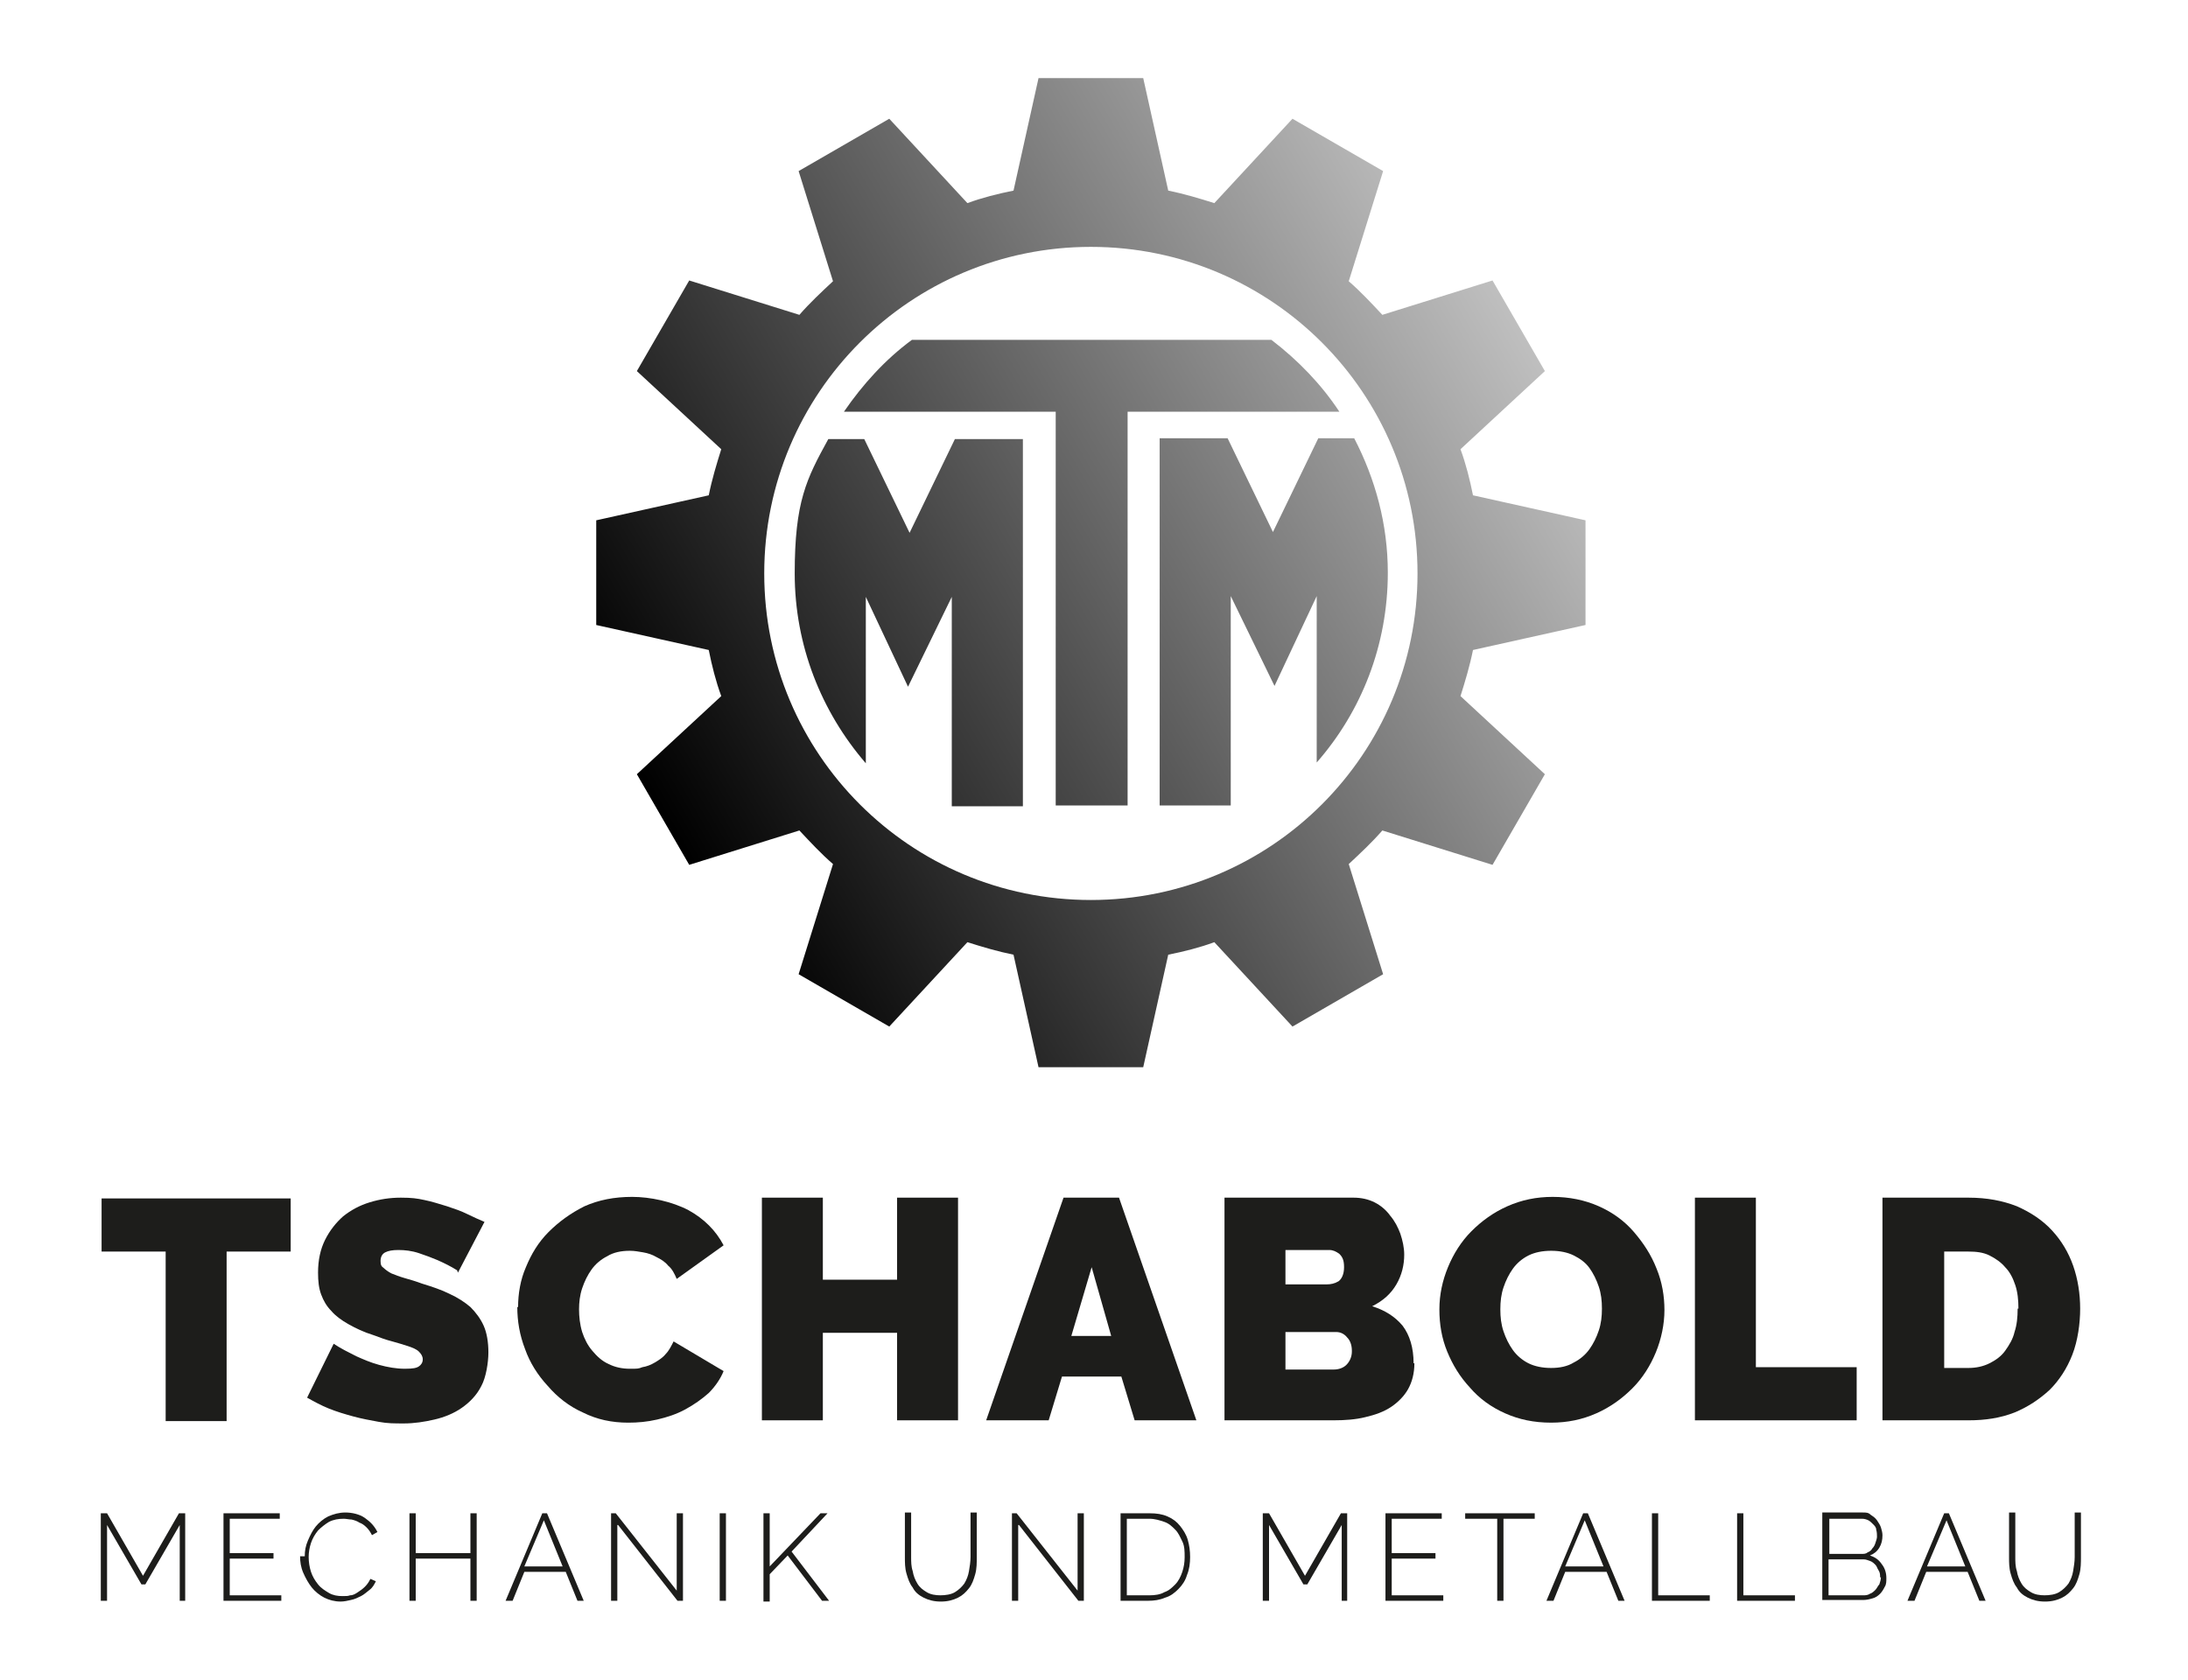 <?xml version="1.0" encoding="UTF-8"?> <svg xmlns="http://www.w3.org/2000/svg" xmlns:xlink="http://www.w3.org/1999/xlink" version="1.1" viewBox="0 0 280 215"><defs><style> .cls-1 { fill: url(#Unbenannter_Verlauf_9); } .cls-2 { fill: #1d1d1b; } </style><linearGradient id="Unbenannter_Verlauf_9" data-name="Unbenannter Verlauf 9" x1="84.8" y1="105" x2="194.5" y2="41.7" gradientUnits="userSpaceOnUse"><stop offset="0" stop-color="#000"></stop><stop offset="1" stop-color="#bfbfbf"></stop></linearGradient></defs><g><g id="Ebene_1"><g><g><path class="cls-2" d="M23,204.9v-9.7l-4.4,7.6h-.5l-4.4-7.6v9.7h-.8v-11.2h.8l4.6,8,4.6-8h.8v11.2h-.8Z"></path><path class="cls-2" d="M36,204.2v.7h-7.4v-11.2h7.2v.7h-6.4v4.4h5.6v.7h-5.6v4.7h6.6Z"></path><path class="cls-2" d="M39,199.2c0-.7.1-1.3.4-2s.6-1.3,1-1.8c.4-.5,1-1,1.6-1.3.7-.3,1.4-.5,2.2-.5s1.8.2,2.5.7c.7.5,1.2,1,1.6,1.8l-.7.4c-.2-.4-.4-.7-.7-1-.3-.3-.6-.5-.9-.6-.3-.2-.6-.3-1-.4-.3,0-.7-.1-1-.1-.7,0-1.3.1-1.9.4-.5.3-1,.7-1.4,1.1-.4.5-.7,1-.9,1.6-.2.6-.3,1.2-.3,1.8s.1,1.3.3,1.9c.2.6.5,1.1.9,1.6.4.5.9.8,1.4,1.1.5.3,1.1.4,1.7.4s.7,0,1-.1c.4,0,.7-.2,1-.4s.6-.4.9-.7.5-.6.7-1l.7.3c-.2.4-.4.8-.8,1.1s-.7.6-1.1.8c-.4.2-.8.4-1.3.5-.4.1-.9.2-1.3.2-.8,0-1.5-.2-2.1-.5-.6-.3-1.2-.8-1.6-1.3s-.8-1.2-1.1-1.9c-.3-.7-.4-1.4-.4-2.1Z"></path><path class="cls-2" d="M61,193.7v11.2h-.8v-5.4h-7v5.4h-.8v-11.2h.8v5.1h7v-5.1h.8Z"></path><path class="cls-2" d="M69.3,193.7h.7l4.7,11.2h-.8l-1.5-3.7h-5.3l-1.5,3.7h-.9l4.7-11.2ZM72,200.5l-2.4-5.9-2.5,5.9h4.9Z"></path><path class="cls-2" d="M79,195.2v9.7h-.8v-11.2h.6l7.8,9.9v-9.9h.8v11.2h-.7l-7.6-9.7Z"></path><path class="cls-2" d="M92.1,204.9v-11.2h.8v11.2h-.8Z"></path><path class="cls-2" d="M97.7,204.9v-11.2h.8v6.8l6.5-6.8h.9l-4.6,4.9,4.8,6.3h-.9l-4.4-5.8-2.3,2.4v3.5h-.8Z"></path><path class="cls-2" d="M120.3,204.2c.7,0,1.4-.1,1.9-.4.5-.3.9-.7,1.2-1.1.3-.5.5-1,.6-1.6.1-.6.2-1.2.2-1.8v-5.7h.8v5.7c0,.7,0,1.5-.2,2.2-.2.7-.4,1.3-.8,1.8-.4.5-.8.9-1.4,1.2-.6.3-1.3.5-2.2.5s-1.6-.2-2.2-.5c-.6-.3-1.1-.7-1.4-1.3-.4-.5-.6-1.1-.8-1.8-.2-.7-.2-1.4-.2-2.1v-5.7h.8v5.7c0,.6,0,1.2.2,1.8.1.6.3,1.1.6,1.6.3.5.7.8,1.2,1.1s1.1.4,1.8.4Z"></path><path class="cls-2" d="M130.3,195.2v9.7h-.8v-11.2h.6l7.8,9.9v-9.9h.8v11.2h-.7l-7.6-9.7Z"></path><path class="cls-2" d="M143.4,204.9v-11.2h3.7c.9,0,1.6.1,2.3.4.7.3,1.2.7,1.6,1.2.4.5.8,1.1,1,1.8s.3,1.4.3,2.2-.1,1.6-.4,2.3c-.2.7-.6,1.3-1.1,1.8s-1,.9-1.7,1.1c-.7.3-1.4.4-2.2.4h-3.7ZM151.6,199.3c0-.7,0-1.4-.3-2s-.5-1.1-.9-1.5-.8-.8-1.4-1c-.6-.2-1.2-.4-1.9-.4h-2.9v9.8h2.9c.7,0,1.4-.1,1.9-.4.6-.2,1-.6,1.4-1,.4-.4.7-1,.9-1.6.2-.6.3-1.2.3-1.9Z"></path><path class="cls-2" d="M171.7,204.9v-9.7l-4.4,7.6h-.5l-4.4-7.6v9.7h-.8v-11.2h.8l4.6,8,4.6-8h.8v11.2h-.8Z"></path><path class="cls-2" d="M184.7,204.2v.7h-7.4v-11.2h7.2v.7h-6.4v4.4h5.6v.7h-5.6v4.7h6.6Z"></path><path class="cls-2" d="M196.5,194.4h-4.1v10.5h-.8v-10.5h-4.1v-.7h8.9v.7Z"></path><path class="cls-2" d="M202.5,193.7h.7l4.7,11.2h-.8l-1.5-3.7h-5.3l-1.5,3.7h-.9l4.7-11.2ZM205.2,200.5l-2.4-5.9-2.5,5.9h4.9Z"></path><path class="cls-2" d="M211.4,204.9v-11.2h.8v10.5h6.6v.7h-7.4Z"></path><path class="cls-2" d="M222.3,204.9v-11.2h.8v10.5h6.6v.7h-7.4Z"></path><path class="cls-2" d="M241.4,202c0,.4,0,.8-.2,1.1-.2.4-.4.7-.6.9-.3.3-.6.5-1,.6-.4.1-.7.2-1.2.2h-5.2v-11.2h5.2c.4,0,.7,0,1,.3.3.2.6.4.8.7.2.3.4.6.5.9.1.3.2.7.2,1,0,.6-.1,1.1-.4,1.6-.3.5-.7.8-1.2,1,.6.2,1.1.5,1.5,1.1.4.5.6,1.1.6,1.8ZM234.1,194.4v4.5h4.1c.3,0,.6,0,.8-.2.3-.1.5-.3.6-.5.2-.2.3-.4.4-.7.1-.3.2-.6.2-.8s0-.6-.1-.9c0-.3-.2-.5-.4-.7s-.4-.4-.6-.5c-.2-.1-.5-.2-.8-.2h-4.2ZM240.6,201.9c0-.3,0-.6-.2-.9s-.2-.5-.4-.7-.4-.4-.7-.5c-.3-.1-.5-.2-.8-.2h-4.5v4.6h4.4c.3,0,.6,0,.9-.2.3-.1.5-.3.7-.5.2-.2.3-.5.5-.7.1-.3.2-.6.2-.9Z"></path><path class="cls-2" d="M248.7,193.7h.7l4.7,11.2h-.8l-1.5-3.7h-5.3l-1.5,3.7h-.9l4.7-11.2ZM251.5,200.5l-2.4-5.9-2.5,5.9h4.9Z"></path><path class="cls-2" d="M261.6,204.2c.7,0,1.4-.1,1.9-.4.5-.3.9-.7,1.2-1.1.3-.5.5-1,.6-1.6.1-.6.2-1.2.2-1.8v-5.7h.8v5.7c0,.7,0,1.5-.2,2.2-.2.7-.4,1.3-.8,1.8s-.8.9-1.4,1.2c-.6.3-1.3.5-2.2.5s-1.6-.2-2.2-.5c-.6-.3-1.1-.7-1.4-1.3-.4-.5-.6-1.1-.8-1.8-.2-.7-.2-1.4-.2-2.1v-5.7h.8v5.7c0,.6,0,1.2.2,1.8.1.6.3,1.1.6,1.6.3.5.7.8,1.2,1.1s1.1.4,1.8.4Z"></path></g><g><path class="cls-2" d="M37.2,160.2h-8.2v21.7h-7.8v-21.7h-8.2v-6.8h24.2v6.8Z"></path><path class="cls-2" d="M58.5,162.6c-.8-.5-1.6-.9-2.5-1.3-.7-.3-1.5-.6-2.4-.9-.9-.3-1.8-.4-2.6-.4s-1.3.1-1.7.3c-.4.2-.6.6-.6,1.1s.1.7.4.9c.2.2.6.5,1,.7.5.2,1,.4,1.7.6.7.2,1.4.4,2.2.7,1.3.4,2.5.8,3.5,1.3,1.1.5,2,1.1,2.7,1.7.7.7,1.3,1.5,1.7,2.4.4.9.6,2.1.6,3.4s-.3,3.2-.9,4.3c-.6,1.2-1.5,2.1-2.5,2.8-1,.7-2.2,1.2-3.5,1.5-1.3.3-2.6.5-3.9.5s-2.1,0-3.2-.2c-1.1-.2-2.2-.4-3.3-.7-1.1-.3-2.1-.6-3.1-1-1-.4-1.9-.9-2.8-1.4l3.4-6.9c.9.6,1.9,1.1,2.9,1.6.9.4,1.8.8,2.9,1.1,1.1.3,2.2.5,3.3.5s1.5-.1,1.8-.3c.3-.2.5-.5.5-.9s-.2-.7-.5-1c-.3-.3-.8-.5-1.4-.7-.6-.2-1.3-.4-2-.6-.8-.2-1.6-.5-2.4-.8-1.3-.4-2.3-.9-3.2-1.4-.9-.5-1.7-1.1-2.2-1.7-.6-.6-1-1.3-1.3-2.1-.3-.8-.4-1.7-.4-2.8,0-1.6.3-3,.9-4.2.6-1.2,1.4-2.2,2.3-3,1-.8,2.1-1.4,3.4-1.8,1.3-.4,2.6-.6,4-.6s2.1.1,3,.3c1,.2,1.9.5,2.9.8.9.3,1.8.6,2.6,1,.8.4,1.5.7,2.2,1l-3.4,6.5Z"></path><path class="cls-2" d="M66.3,167.3c0-1.7.3-3.5,1-5.1.7-1.7,1.6-3.2,2.9-4.5,1.3-1.3,2.8-2.4,4.6-3.3,1.8-.8,3.8-1.2,6.1-1.2s5.1.6,7.2,1.7c2,1.1,3.5,2.6,4.5,4.5l-6,4.3c-.3-.7-.6-1.3-1.1-1.7-.4-.5-.9-.8-1.5-1.1-.5-.3-1.1-.5-1.7-.6-.6-.1-1.1-.2-1.7-.2-1.1,0-2.1.2-2.9.7-.8.4-1.5,1-2,1.7-.5.7-.9,1.5-1.2,2.4-.3.9-.4,1.8-.4,2.7s.1,1.9.4,2.9c.3.9.7,1.7,1.3,2.4.6.7,1.2,1.3,2.1,1.7.8.4,1.7.6,2.7.6s1.1,0,1.6-.2c.6-.1,1.1-.3,1.6-.6.5-.3,1-.6,1.4-1.1.4-.4.7-1,1-1.6l6.4,3.8c-.4,1-1.1,2-1.9,2.8-.9.8-1.9,1.5-3,2.1-1.1.6-2.3,1-3.6,1.3-1.3.3-2.5.4-3.7.4-2.1,0-4-.4-5.8-1.3-1.8-.8-3.3-2-4.5-3.4-1.3-1.4-2.3-3-2.9-4.7-.7-1.8-1-3.6-1-5.4Z"></path><path class="cls-2" d="M122.6,153.3v28.5h-7.8v-11.2h-9.5v11.2h-7.8v-28.5h7.8v10.5h9.5v-10.5h7.8Z"></path><path class="cls-2" d="M136.1,153.3h7.1l9.9,28.5h-7.9l-1.7-5.6h-7.6l-1.7,5.6h-8l9.9-28.5ZM142.2,171l-2.5-8.8-2.6,8.8h5.2Z"></path><path class="cls-2" d="M181,174.5c0,1.3-.3,2.4-.8,3.3-.5.9-1.3,1.7-2.2,2.3-.9.6-2,1-3.3,1.3-1.2.3-2.6.4-4,.4h-14v-28.5h16.5c1,0,1.9.2,2.7.6.8.4,1.5,1,2,1.7.6.7,1,1.5,1.3,2.3.3.9.5,1.8.5,2.7,0,1.3-.3,2.6-1,3.8-.7,1.2-1.7,2.1-3.1,2.8,1.6.5,2.9,1.3,3.9,2.5.9,1.2,1.4,2.8,1.4,4.8ZM164.5,160v4.4h5.3c.5,0,1-.1,1.5-.4.4-.3.7-.9.7-1.8s-.2-1.3-.6-1.7c-.4-.3-.8-.5-1.3-.5h-5.6ZM173,172.9c0-.7-.2-1.3-.6-1.7-.4-.5-.9-.7-1.4-.7h-6.5v4.8h6.2c.6,0,1.2-.2,1.6-.6.4-.4.7-1,.7-1.7Z"></path><path class="cls-2" d="M198.5,182.1c-2.2,0-4.1-.4-5.9-1.2-1.8-.8-3.3-1.9-4.5-3.3-1.3-1.4-2.2-2.9-2.9-4.6-.7-1.7-1-3.5-1-5.4s.4-3.7,1.1-5.4c.7-1.7,1.7-3.3,3-4.6,1.3-1.3,2.8-2.4,4.6-3.2,1.8-.8,3.7-1.2,5.8-1.2s4.1.4,5.9,1.2c1.8.8,3.3,1.9,4.5,3.3s2.2,2.9,2.9,4.7c.7,1.7,1,3.5,1,5.3s-.4,3.7-1.1,5.4c-.7,1.7-1.7,3.3-3,4.6-1.3,1.3-2.8,2.4-4.6,3.2-1.8.8-3.7,1.2-5.8,1.2ZM192,167.6c0,1,.1,1.9.4,2.8s.7,1.7,1.2,2.4c.5.7,1.2,1.3,2,1.7.8.4,1.8.6,2.9.6s2.1-.2,2.9-.7c.8-.4,1.5-1,2-1.7.5-.7.9-1.5,1.2-2.4.3-.9.4-1.8.4-2.8s-.1-1.9-.4-2.8c-.3-.9-.7-1.7-1.2-2.4-.5-.7-1.2-1.2-2-1.6-.8-.4-1.8-.6-2.9-.6s-2.1.2-2.9.6c-.8.4-1.5,1-2,1.7-.5.7-.9,1.5-1.2,2.4-.3.9-.4,1.8-.4,2.8Z"></path><path class="cls-2" d="M216.9,181.8v-28.5h7.8v21.7h12.9v6.8h-20.7Z"></path><path class="cls-2" d="M240.9,181.8v-28.5h11c2.4,0,4.4.4,6.2,1.1,1.8.8,3.3,1.8,4.5,3.1,1.2,1.3,2.1,2.8,2.7,4.5.6,1.7.9,3.6.9,5.5s-.3,4.1-1,5.9c-.7,1.8-1.7,3.3-2.9,4.5-1.3,1.2-2.8,2.2-4.5,2.9-1.8.7-3.7,1-5.9,1h-11ZM258.3,167.5c0-1.1-.1-2.1-.4-3-.3-.9-.7-1.7-1.3-2.3-.5-.6-1.2-1.1-2-1.5-.8-.4-1.7-.5-2.7-.5h-3.1v14.9h3.1c1,0,1.9-.2,2.7-.6.8-.4,1.5-.9,2-1.6.5-.7,1-1.5,1.2-2.4.3-.9.4-1.9.4-3Z"></path></g><path class="cls-1" d="M202.9,80v-13.4l-14.4-3.2c-.4-2-.9-4-1.6-5.9l10.8-10-6.7-11.6-14.1,4.4c-1.4-1.5-2.8-3-4.3-4.3l4.4-14.1-11.6-6.7-10,10.8c-1.9-.6-3.9-1.2-5.9-1.6l-3.2-14.4h-13.4l-3.2,14.4c-2,.4-4,.9-5.9,1.6l-10-10.8-11.6,6.7,4.4,14.1c-1.5,1.4-3,2.8-4.3,4.3l-14.1-4.4-6.7,11.6,10.8,10c-.6,1.9-1.2,3.9-1.6,5.9l-14.4,3.2v13.4l14.4,3.2c.4,2,.9,4,1.6,5.9l-10.8,10,6.7,11.6,14.1-4.4c1.4,1.5,2.8,3,4.3,4.3l-4.4,14.1,11.6,6.7,10-10.8c1.9.6,3.9,1.2,5.9,1.6l3.2,14.4h13.4l3.2-14.4c2-.4,4-.9,5.9-1.6l10,10.8,11.6-6.7-4.4-14.1c1.5-1.4,3-2.8,4.3-4.3l14.1,4.4,6.7-11.6-10.8-10c.6-1.9,1.2-3.9,1.6-5.9l14.4-3.2ZM139.6,115.2c-23.1,0-41.8-18.7-41.8-41.8s18.7-41.8,41.8-41.8,41.8,18.7,41.8,41.8-18.7,41.8-41.8,41.8ZM110.8,76.4v21.3c-5.7-6.6-9.1-15.1-9.1-24.3s1.5-12.1,4.3-17.2h4.6l5.8,12,5.8-12h8.7v47h-9.1v-26.8l-5.6,11.5-5.4-11.5ZM177.6,73.3c0,9.3-3.4,17.8-9.1,24.3v-21.3l-5.4,11.5-5.6-11.5v26.8h-9.1v-47h8.7l5.8,12,5.8-12h4.6c2.7,5.2,4.3,11,4.3,17.2ZM135.1,52.7h-27.1c2.4-3.5,5.3-6.7,8.7-9.2h46c3.4,2.6,6.4,5.7,8.7,9.2h-27.1s0,50.4,0,50.4h-9.2v-50.4Z"></path></g></g></g></svg> 